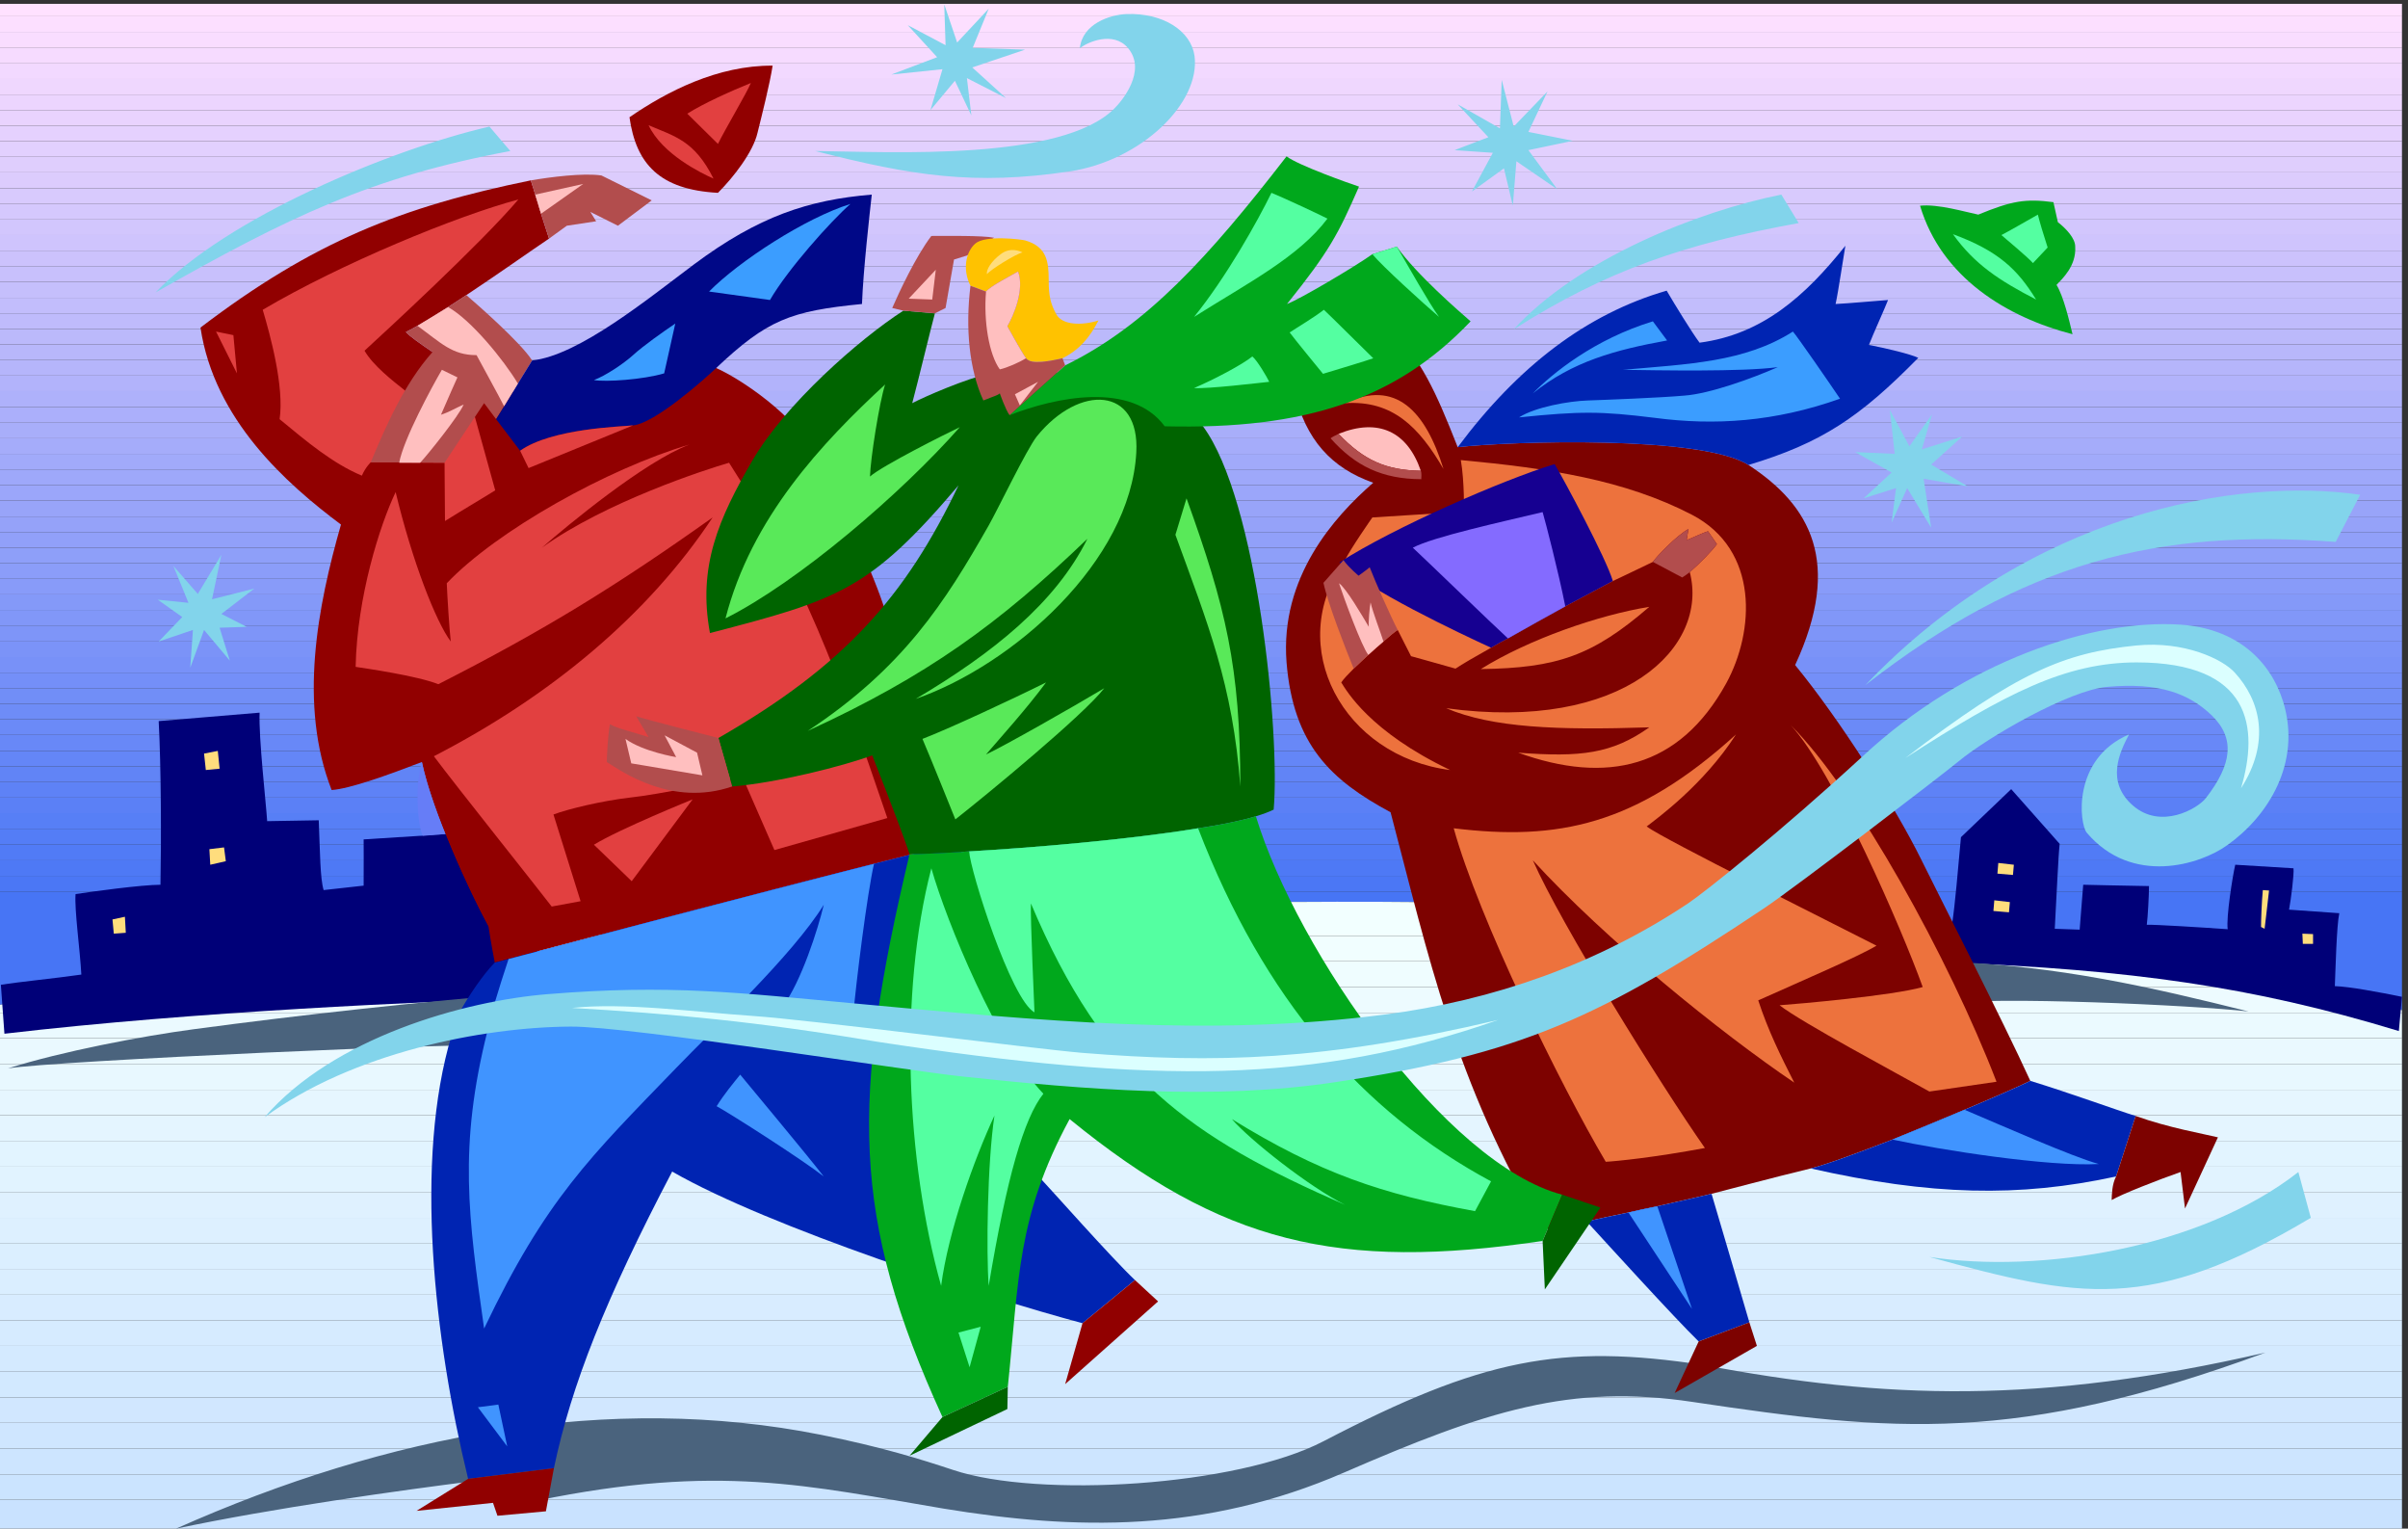 <svg xmlns="http://www.w3.org/2000/svg" xml:space="preserve" width="720.4" height="457.2"><rect width="100%" height="100%" fill="#333333" stroke="none"/><path d="M14.25 3416.25h5403v28h-5403v-28" style="fill:#ffe1ff;fill-opacity:1;fill-rule:nonzero;stroke:none" transform="matrix(.133 0 0 -.133 -1.9 459.233)"/><path d="M14.25 3381.25h5403v35h-5403v-35" style="fill:#fcdfff;fill-opacity:1;fill-rule:nonzero;stroke:none" transform="matrix(.133 0 0 -.133 -1.9 459.233)"/><path d="M14.25 3346.25h5403v35h-5403v-35" style="fill:#f9ddff;fill-opacity:1;fill-rule:nonzero;stroke:none" transform="matrix(.133 0 0 -.133 -1.9 459.233)"/><path d="M14.25 3310.25h5403v36h-5403v-36" style="fill:#f6dbff;fill-opacity:1;fill-rule:nonzero;stroke:none" transform="matrix(.133 0 0 -.133 -1.9 459.233)"/><path d="M14.25 3275.25h5403v35h-5403v-35" style="fill:#f2d9ff;fill-opacity:1;fill-rule:nonzero;stroke:none" transform="matrix(.133 0 0 -.133 -1.9 459.233)"/><path d="M14.25 3240.25h5403v35h-5403v-35" style="fill:#efd7fe;fill-opacity:1;fill-rule:nonzero;stroke:none" transform="matrix(.133 0 0 -.133 -1.9 459.233)"/><path d="M14.25 3205.25h5403v35h-5403v-35" style="fill:#ecd5fe;fill-opacity:1;fill-rule:nonzero;stroke:none" transform="matrix(.133 0 0 -.133 -1.9 459.233)"/><path d="M14.25 3170.25h5403v35h-5403v-35" style="fill:#e9d3fe;fill-opacity:1;fill-rule:nonzero;stroke:none" transform="matrix(.133 0 0 -.133 -1.9 459.233)"/><path d="M14.25 3135.25h5403v35h-5403v-35" style="fill:#e5d1fe;fill-opacity:1;fill-rule:nonzero;stroke:none" transform="matrix(.133 0 0 -.133 -1.9 459.233)"/><path d="M14.25 3100.25h5403v35h-5403v-35" style="fill:#e2d0fe;fill-opacity:1;fill-rule:nonzero;stroke:none" transform="matrix(.133 0 0 -.133 -1.9 459.233)"/><path d="M14.25 3065.25h5403v35h-5403v-35" style="fill:#dfcefd;fill-opacity:1;fill-rule:nonzero;stroke:none" transform="matrix(.133 0 0 -.133 -1.9 459.233)"/><path d="M14.25 3029.25h5403v36h-5403v-36" style="fill:#dcccfd;fill-opacity:1;fill-rule:nonzero;stroke:none" transform="matrix(.133 0 0 -.133 -1.9 459.233)"/><path d="M14.25 2994.25h5403v35h-5403v-35" style="fill:#d8cafd;fill-opacity:1;fill-rule:nonzero;stroke:none" transform="matrix(.133 0 0 -.133 -1.9 459.233)"/><path d="M14.25 2959.25h5403v35h-5403v-35" style="fill:#d5c8fd;fill-opacity:1;fill-rule:nonzero;stroke:none" transform="matrix(.133 0 0 -.133 -1.9 459.233)"/><path d="M14.25 2924.25h5403v35h-5403v-35" style="fill:#d2c6fd;fill-opacity:1;fill-rule:nonzero;stroke:none" transform="matrix(.133 0 0 -.133 -1.9 459.233)"/><path d="M14.25 2889.25h5403v35h-5403v-35" style="fill:#cfc4fd;fill-opacity:1;fill-rule:nonzero;stroke:none" transform="matrix(.133 0 0 -.133 -1.9 459.233)"/><path d="M14.25 2854.25h5403v35h-5403v-35" style="fill:#ccc2fc;fill-opacity:1;fill-rule:nonzero;stroke:none" transform="matrix(.133 0 0 -.133 -1.9 459.233)"/><path d="M14.25 2819.25h5403v35h-5403v-35" style="fill:#c8c0fc;fill-opacity:1;fill-rule:nonzero;stroke:none" transform="matrix(.133 0 0 -.133 -1.9 459.233)"/><path d="M14.25 2783.25h5403v36h-5403v-36" style="fill:#c5bffc;fill-opacity:1;fill-rule:nonzero;stroke:none" transform="matrix(.133 0 0 -.133 -1.9 459.233)"/><path d="M14.25 2748.25h5403v35h-5403v-35" style="fill:#c2bdfc;fill-opacity:1;fill-rule:nonzero;stroke:none" transform="matrix(.133 0 0 -.133 -1.9 459.233)"/><path d="M14.25 2713.25h5403v35h-5403v-35" style="fill:#bfbbfc;fill-opacity:1;fill-rule:nonzero;stroke:none" transform="matrix(.133 0 0 -.133 -1.9 459.233)"/><path d="M14.25 2678.25h5403v35h-5403v-35" style="fill:#bbb9fb;fill-opacity:1;fill-rule:nonzero;stroke:none" transform="matrix(.133 0 0 -.133 -1.9 459.233)"/><path d="M14.25 2643.25h5403v35h-5403v-35" style="fill:#b8b7fb;fill-opacity:1;fill-rule:nonzero;stroke:none" transform="matrix(.133 0 0 -.133 -1.9 459.233)"/><path d="M14.25 2608.25h5403v35h-5403v-35" style="fill:#b5b5fb;fill-opacity:1;fill-rule:nonzero;stroke:none" transform="matrix(.133 0 0 -.133 -1.9 459.233)"/><path d="M14.25 2573.25h5403v35h-5403v-35" style="fill:#b2b3fb;fill-opacity:1;fill-rule:nonzero;stroke:none" transform="matrix(.133 0 0 -.133 -1.9 459.233)"/><path d="M14.25 2537.25h5403v36h-5403v-36" style="fill:#aeb1fb;fill-opacity:1;fill-rule:nonzero;stroke:none" transform="matrix(.133 0 0 -.133 -1.9 459.233)"/><path d="M14.25 2502.25h5403v35h-5403v-35" style="fill:#abaffb;fill-opacity:1;fill-rule:nonzero;stroke:none" transform="matrix(.133 0 0 -.133 -1.9 459.233)"/><path d="M14.25 2467.25h5403v35h-5403v-35" style="fill:#a8aefa;fill-opacity:1;fill-rule:nonzero;stroke:none" transform="matrix(.133 0 0 -.133 -1.9 459.233)"/><path d="M14.25 2432.25h5403v35h-5403v-35" style="fill:#a5acfa;fill-opacity:1;fill-rule:nonzero;stroke:none" transform="matrix(.133 0 0 -.133 -1.9 459.233)"/><path d="M14.25 2397.25h5403v35h-5403v-35" style="fill:#a1aafa;fill-opacity:1;fill-rule:nonzero;stroke:none" transform="matrix(.133 0 0 -.133 -1.9 459.233)"/><path d="M14.25 2362.25h5403v35h-5403v-35" style="fill:#9ea8fa;fill-opacity:1;fill-rule:nonzero;stroke:none" transform="matrix(.133 0 0 -.133 -1.9 459.233)"/><path d="M14.25 2327.25h5403v35h-5403v-35" style="fill:#9ba6fa;fill-opacity:1;fill-rule:nonzero;stroke:none" transform="matrix(.133 0 0 -.133 -1.9 459.233)"/><path d="M14.25 2291.25h5403v36h-5403v-36" style="fill:#98a4f9;fill-opacity:1;fill-rule:nonzero;stroke:none" transform="matrix(.133 0 0 -.133 -1.9 459.233)"/><path d="M14.25 2256.25h5403v35h-5403v-35" style="fill:#95a2f9;fill-opacity:1;fill-rule:nonzero;stroke:none" transform="matrix(.133 0 0 -.133 -1.9 459.233)"/><path d="M14.25 2221.25h5403v35h-5403v-35" style="fill:#91a0f9;fill-opacity:1;fill-rule:nonzero;stroke:none" transform="matrix(.133 0 0 -.133 -1.9 459.233)"/><path d="M14.25 2186.25h5403v35h-5403v-35" style="fill:#8e9ff9;fill-opacity:1;fill-rule:nonzero;stroke:none" transform="matrix(.133 0 0 -.133 -1.9 459.233)"/><path d="M14.25 2151.25h5403v35h-5403v-35" style="fill:#8b9df9;fill-opacity:1;fill-rule:nonzero;stroke:none" transform="matrix(.133 0 0 -.133 -1.9 459.233)"/><path d="M14.25 2116.25h5403v35h-5403v-35" style="fill:#889bf9;fill-opacity:1;fill-rule:nonzero;stroke:none" transform="matrix(.133 0 0 -.133 -1.9 459.233)"/><path d="M14.25 2081.25h5403v35h-5403v-35" style="fill:#8499f8;fill-opacity:1;fill-rule:nonzero;stroke:none" transform="matrix(.133 0 0 -.133 -1.9 459.233)"/><path d="M14.25 2046.25h5403v35h-5403v-35" style="fill:#8197f8;fill-opacity:1;fill-rule:nonzero;stroke:none" transform="matrix(.133 0 0 -.133 -1.9 459.233)"/><path d="M14.25 2010.25h5403v36h-5403v-36" style="fill:#7e95f8;fill-opacity:1;fill-rule:nonzero;stroke:none" transform="matrix(.133 0 0 -.133 -1.9 459.233)"/><path d="M14.25 1975.25h5403v35h-5403v-35" style="fill:#7b93f8;fill-opacity:1;fill-rule:nonzero;stroke:none" transform="matrix(.133 0 0 -.133 -1.9 459.233)"/><path d="M14.25 1940.25h5403v35h-5403v-35" style="fill:#7891f8;fill-opacity:1;fill-rule:nonzero;stroke:none" transform="matrix(.133 0 0 -.133 -1.9 459.233)"/><path d="M14.25 1905.25h5403v35h-5403v-35" style="fill:#748ff8;fill-opacity:1;fill-rule:nonzero;stroke:none" transform="matrix(.133 0 0 -.133 -1.9 459.233)"/><path d="M14.25 1870.25h5403v35h-5403v-35" style="fill:#718ef7;fill-opacity:1;fill-rule:nonzero;stroke:none" transform="matrix(.133 0 0 -.133 -1.9 459.233)"/><path d="M14.25 1835.25h5403v35h-5403v-35" style="fill:#6e8cf7;fill-opacity:1;fill-rule:nonzero;stroke:none" transform="matrix(.133 0 0 -.133 -1.9 459.233)"/><path d="M14.25 1800.25h5403v35h-5403v-35" style="fill:#6b8af7;fill-opacity:1;fill-rule:nonzero;stroke:none" transform="matrix(.133 0 0 -.133 -1.9 459.233)"/><path d="M14.25 1764.25h5403v36h-5403v-36" style="fill:#6888f7;fill-opacity:1;fill-rule:nonzero;stroke:none" transform="matrix(.133 0 0 -.133 -1.9 459.233)"/><path d="M14.25 1729.25h5403v35h-5403v-35" style="fill:#6486f7;fill-opacity:1;fill-rule:nonzero;stroke:none" transform="matrix(.133 0 0 -.133 -1.9 459.233)"/><path d="M14.25 1694.25h5403v35h-5403v-35" style="fill:#6184f6;fill-opacity:1;fill-rule:nonzero;stroke:none" transform="matrix(.133 0 0 -.133 -1.9 459.233)"/><path d="M14.25 1659.25h5403v35h-5403v-35" style="fill:#5e82f6;fill-opacity:1;fill-rule:nonzero;stroke:none" transform="matrix(.133 0 0 -.133 -1.9 459.233)"/><path d="M14.25 1624.25h5403v35h-5403v-35" style="fill:#5b80f6;fill-opacity:1;fill-rule:nonzero;stroke:none" transform="matrix(.133 0 0 -.133 -1.9 459.233)"/><path d="M14.25 1589.25h5403v35h-5403v-35" style="fill:#577ff6;fill-opacity:1;fill-rule:nonzero;stroke:none" transform="matrix(.133 0 0 -.133 -1.9 459.233)"/><path d="M14.25 1554.25h5403v35h-5403v-35" style="fill:#547df6;fill-opacity:1;fill-rule:nonzero;stroke:none" transform="matrix(.133 0 0 -.133 -1.9 459.233)"/><path d="M14.25 1518.25h5403v36h-5403v-36" style="fill:#517bf6;fill-opacity:1;fill-rule:nonzero;stroke:none" transform="matrix(.133 0 0 -.133 -1.9 459.233)"/><path d="M14.25 1483.25h5403v35h-5403v-35" style="fill:#4e79f5;fill-opacity:1;fill-rule:nonzero;stroke:none" transform="matrix(.133 0 0 -.133 -1.9 459.233)"/><path d="M14.25 1448.25h5403v35h-5403v-35" style="fill:#4b77f5;fill-opacity:1;fill-rule:nonzero;stroke:none" transform="matrix(.133 0 0 -.133 -1.9 459.233)"/><path d="M14.25 1413.25h2386c419.37 14.77 844.97 16.39 1256 0h1761v35h-5403v-35m5403-232v232h-1761c652.51-25.66 1267.64-96.58 1761-232m-5403 12c636.629 100.26 1497.79 189.22 2386 220h-2386v-220" style="fill:#4775f5;fill-opacity:1;fill-rule:nonzero;stroke:none" transform="matrix(.133 0 0 -.133 -1.9 459.233)"/><path d="M14.25 15.25h5403v7h-5403v-7m0 7h5403v58h-5403v-58" style="fill:#c9e2ff;fill-opacity:1;fill-rule:nonzero;stroke:none" transform="matrix(.133 0 0 -.133 -1.9 459.233)"/><path d="M14.25 80.25h5403v57h-5403v-57" style="fill:#cbe4ff;fill-opacity:1;fill-rule:nonzero;stroke:none" transform="matrix(.133 0 0 -.133 -1.9 459.233)"/><path d="M14.25 137.25h5403v58h-5403v-58" style="fill:#cde5ff;fill-opacity:1;fill-rule:nonzero;stroke:none" transform="matrix(.133 0 0 -.133 -1.9 459.233)"/><path d="M14.25 195.25h5403v58h-5403v-58" style="fill:#cfe6ff;fill-opacity:1;fill-rule:nonzero;stroke:none" transform="matrix(.133 0 0 -.133 -1.9 459.233)"/><path d="M14.25 253.25h5403v57h-5403v-57" style="fill:#d1e7ff;fill-opacity:1;fill-rule:nonzero;stroke:none" transform="matrix(.133 0 0 -.133 -1.9 459.233)"/><path d="M14.25 310.25h5403v58h-5403v-58" style="fill:#d2e9ff;fill-opacity:1;fill-rule:nonzero;stroke:none" transform="matrix(.133 0 0 -.133 -1.9 459.233)"/><path d="M14.25 368.25h5403v58h-5403v-58" style="fill:#d4eaff;fill-opacity:1;fill-rule:nonzero;stroke:none" transform="matrix(.133 0 0 -.133 -1.9 459.233)"/><path d="M14.25 426.25h5403v57h-5403v-57" style="fill:#d6ebff;fill-opacity:1;fill-rule:nonzero;stroke:none" transform="matrix(.133 0 0 -.133 -1.9 459.233)"/><path d="M14.25 483.25h5403v58h-5403v-58" style="fill:#d8ecff;fill-opacity:1;fill-rule:nonzero;stroke:none" transform="matrix(.133 0 0 -.133 -1.9 459.233)"/><path d="M14.25 541.25h5403v58h-5403v-58" style="fill:#daeeff;fill-opacity:1;fill-rule:nonzero;stroke:none" transform="matrix(.133 0 0 -.133 -1.9 459.233)"/><path d="M14.25 599.25h5403v57h-5403v-57" style="fill:#dbefff;fill-opacity:1;fill-rule:nonzero;stroke:none" transform="matrix(.133 0 0 -.133 -1.9 459.233)"/><path d="M14.25 656.25h5403v58h-5403v-58" style="fill:#ddf0ff;fill-opacity:1;fill-rule:nonzero;stroke:none" transform="matrix(.133 0 0 -.133 -1.9 459.233)"/><path d="M14.25 714.25h5403v58h-5403v-58" style="fill:#dff1ff;fill-opacity:1;fill-rule:nonzero;stroke:none" transform="matrix(.133 0 0 -.133 -1.9 459.233)"/><path d="M14.25 772.25h5403v57h-5403v-57" style="fill:#e1f3ff;fill-opacity:1;fill-rule:nonzero;stroke:none" transform="matrix(.133 0 0 -.133 -1.9 459.233)"/><path d="M14.25 829.25h5403v58h-5403v-58" style="fill:#e2f4ff;fill-opacity:1;fill-rule:nonzero;stroke:none" transform="matrix(.133 0 0 -.133 -1.9 459.233)"/><path d="M14.25 887.25h5403v58h-5403v-58" style="fill:#e4f5ff;fill-opacity:1;fill-rule:nonzero;stroke:none" transform="matrix(.133 0 0 -.133 -1.9 459.233)"/><path d="M14.25 945.25h5403v57h-5403v-57" style="fill:#e6f6ff;fill-opacity:1;fill-rule:nonzero;stroke:none" transform="matrix(.133 0 0 -.133 -1.9 459.233)"/><path d="M14.25 1002.25h5403v58h-5403v-58" style="fill:#e8f8ff;fill-opacity:1;fill-rule:nonzero;stroke:none" transform="matrix(.133 0 0 -.133 -1.9 459.233)"/><path d="M14.25 1060.25h5403v58h-5403v-58" style="fill:#eaf9ff;fill-opacity:1;fill-rule:nonzero;stroke:none" transform="matrix(.133 0 0 -.133 -1.9 459.233)"/><path d="M14.25 1118.25h5403v57h-5403v-57" style="fill:#ebfaff;fill-opacity:1;fill-rule:nonzero;stroke:none" transform="matrix(.133 0 0 -.133 -1.9 459.233)"/><path d="M14.25 1193.25v-18h5403v6c-67.96 18.26-138.31 35.75-211 52h-4920c-94.113-13.09-185.098-26.57-272-40" style="fill:#edfbff;fill-opacity:1;fill-rule:nonzero;stroke:none" transform="matrix(.133 0 0 -.133 -1.9 459.233)"/><path d="M745.25 1291.25c-160.227-18.42-313.664-37.79-459-58h4920c-93.79 21.26-191.44 40.42-292 58h-4169" style="fill:#effdff;fill-opacity:1;fill-rule:nonzero;stroke:none" transform="matrix(.133 0 0 -.133 -1.9 459.233)"/><path d="M4512.25 1348.25h-3185c-201.16-16.76-396.145-36.2-582-57h4169c-129.31 21.98-263.58 41.13-402 57" style="fill:#f1feff;fill-opacity:1;fill-rule:nonzero;stroke:none" transform="matrix(.133 0 0 -.133 -1.9 459.233)"/><path d="M3815.25 1406.25h-1599c-303.93-13.41-602.78-33.2-889-58h3185c-223.08 26.7-456.7 45.53-697 58m-1599 0h1599c-518.5 26.7-1066.22 23.3-1599 0" style="fill:#f2ffff;fill-opacity:1;fill-rule:nonzero;stroke:none" transform="matrix(.133 0 0 -.133 -1.9 459.233)"/><path d="M410.25 15.25c477.719 212.918 975.98 305.945 1451 211 138.02-27.785 223.34-54.621 297-79 191.3-63.941 638.04-37.422 834 65 354.6 184.898 532.39 220.059 854 171 406.51-77.039 756.34-89.242 1264 28-561.33-206.547-836.48-178.578-1289-111-274.39 41.172-463.14-19.664-784-159-314.09-136.164-604.95-129.43-900-81-305.61 51.199-506.39 101.973-915 18l-134 45c-175.094-21.969-460.648-61.918-678-108" style="fill:#4a637d;fill-opacity:1;fill-rule:nonzero;stroke:none" transform="matrix(.133 0 0 -.133 -1.9 459.233)"/><path d="m24.25 1128.25-8 110c40.883 6.67 121.328 14.39 181 23-2.727 53.76-15.742 145.42-13 181 37.203 5.75 147.762 20.82 191 21 1.965 101.41 1.508 264.5-4 368l227 19c-2.379-55.25 14.438-203.32 17-244l116 2c3.102-73.41 2.926-129.45 11-157l90 10c.363 35.62 0 104 0 104l379 24 16-380c-265.754-9.4-768.164-30.24-1203-81" style="fill:#000078;fill-opacity:1;fill-rule:nonzero;stroke:none" transform="matrix(.133 0 0 -.133 -1.9 459.233)"/><path d="m473.25 1758.25 4-37 31 3-4 40-31-6m45-211 4-31-35-8-2 35 33 4m-223-156 2-36-27-2-3 32 28 6" style="fill:#ffdd7d;fill-opacity:1;fill-rule:nonzero;stroke:none" transform="matrix(.133 0 0 -.133 -1.9 459.233)"/><path d="M1207.25 1220.25c-238.98-18.91-519.387-49.92-758-82-115.699-15.4-295.855-49.72-417-88 96.039 16.55 1065.57 60.93 1128 51l47 119" style="fill:#4a637d;fill-opacity:1;fill-rule:nonzero;stroke:none" transform="matrix(.133 0 0 -.133 -1.9 459.233)"/><path d="m5410.25 1134.25 7 77c-51 10.41-118.27 23.01-151 24 1.6 37.04 3.85 135.08 10 164-22.84 1.63-100.12 7.28-113 8 4.22 22.09 11.66 80.02 10 93l-131 8c-5.93-25.45-20.69-117.99-17-145-57.59 4.06-165.38 10.74-182 10 2.19 14.96 5.03 68.26 5 87-49.4.65-148 3-148 3l-8-101-56 2c3.99 71.77 8.03 164.31 11 191l-109 123-113-108c-6.91-74.21-12.83-148.46-20-196l-2-86c401.36-16.63 672.44-52.13 1007-154" style="fill:#000078;fill-opacity:1;fill-rule:nonzero;stroke:none" transform="matrix(.133 0 0 -.133 -1.9 459.233)"/><path d="M5072.25 1178.25c-219.71 54.79-429.15 103.09-679 112-24.56-11.85-73.05-107.39-4-95 103.51 18.06 558.68-2.68 683-17" style="fill:#4a637d;fill-opacity:1;fill-rule:nonzero;stroke:none" transform="matrix(.133 0 0 -.133 -1.9 459.233)"/><path d="m4509.25 1512.25-2-24 35-3 2 23-35 4m-9-84-2-24 35-3 2 23-35 4m604 23 14-1c-3.02-27.97-10-86-10-86l-8 4c-.15 11.33 1.34 54.86 4 83m113-121v22l-24 1 1-23h23" style="fill:#ffdd7d;fill-opacity:1;fill-rule:nonzero;stroke:none" transform="matrix(.133 0 0 -.133 -1.9 459.233)"/><path d="M4581.25 1022.25c-25.1-12.29-81.24-36.953-148-65-50.97-21.562-108.46-45.191-162-67-78.77-30.457-149.79-56.598-184-65-89.95-21.691-190.01-48.812-223-57-11.83-3.016-61.7-14.344-122-28-20.67-4.137-42.75-8.945-65-14-32.27-6.672-64.82-13.543-94-20-46.06-8.906-83.78-16.039-99-18-196.41 330.16-256.77 614.53-342 938-134.36 72.26-218.86 151.65-234 337-15.02 191.62 107.25 327.73 195 404-93.76 33.11-151.73 96.04-178 206-13.48 56.99 116.68 143.77 212 146 74.49-74.42 106.55-146.64 156-272 118.27 13.47 549.03 27.09 654-40 139.31-90.7 211.95-219.04 105-450 99.19-120.66 224.55-317.6 283-436 39.48-80.35 183-360.82 246-499" style="fill:#7d0200;fill-opacity:1;fill-rule:nonzero;stroke:none" transform="matrix(.133 0 0 -.133 -1.9 459.233)"/><path d="M4581.25 1022.25c-25.1-12.29-81.24-36.953-148-65-50.97-21.562-108.46-45.191-162-67-78.77-30.457-149.79-56.598-184-65 270.56-61.082 468.66-65.359 687-18l44 136c-44.78 13.914-146.51 51.219-237 79" style="fill:#0024b2;fill-opacity:1;fill-rule:nonzero;stroke:none" transform="matrix(.133 0 0 -.133 -1.9 459.233)"/><path d="m4774.25 807.25 44 136c75.18-26.879 152.06-39.898 185-48l-74-160-10 82c-50.16-17.488-134.43-50.574-155-63 .36 11.566.64 35.613 10 53" style="fill:#7d0200;fill-opacity:1;fill-rule:nonzero;stroke:none" transform="matrix(.133 0 0 -.133 -1.9 459.233)"/><path d="M4271.25 890.25c53.54 21.809 111.03 45.438 162 67 81.94-34.629 242.96-105.965 302-122-114.36-6.336-357.01 31.84-464 55" style="fill:#4094ff;fill-opacity:1;fill-rule:nonzero;stroke:none" transform="matrix(.133 0 0 -.133 -1.9 459.233)"/><path d="M3583.25 706.25c29.18 6.457 61.73 13.328 94 20 22.25 5.055 44.33 9.863 65 14 60.3 13.656 110.17 24.984 122 28 23.21-77.559 85-289 85-289l-114-43c-56.39 55.035-205.63 219.516-252 270" style="fill:#0024b2;fill-opacity:1;fill-rule:nonzero;stroke:none" transform="matrix(.133 0 0 -.133 -1.9 459.233)"/><path d="m3949.25 479.25-114-43-54-116 185 106-17 53" style="fill:#7d0200;fill-opacity:1;fill-rule:nonzero;stroke:none" transform="matrix(.133 0 0 -.133 -1.9 459.233)"/><path d="M3677.25 726.25c22.25 5.055 44.33 9.863 65 14l78-231-143 217" style="fill:#4094ff;fill-opacity:1;fill-rule:nonzero;stroke:none" transform="matrix(.133 0 0 -.133 -1.9 459.233)"/><path d="M3947.25 2407.25c-104.97 67.09-535.73 53.47-654 40 136.21 182.49 289.69 299.6 470 352 19.37-32.96 56.16-93.08 74-117 140.26 18.5 236.71 103.48 328 218-3.89-21.56-16.08-104.86-22-131 29.2 1.3 91.88 7.16 118 9-8.46-21.73-33.98-77.5-43-101 40.97-7.97 93.36-20.71 111-29-131.2-133.58-217.37-191.53-382-241" style="fill:#0024b2;fill-opacity:1;fill-rule:nonzero;stroke:none" transform="matrix(.133 0 0 -.133 -1.9 459.233)"/><path d="M3284.25 1590.25c55.6-201.03 239.7-577.11 342-750 23.01 1.141 109.1 9.68 223 31-97.93 139.61-324.08 503.57-387 647 163.15-178.35 422.14-387.87 588-500-30.72 60.4-58.91 117.51-81 185 101.97 45.66 225.75 98.74 266 123-100.62 51.82-476.31 237.97-517 268 23.83 18.52 127.74 93.36 201 207-226.04-205.17-401.41-239.47-635-211" style="fill:#ed723d;fill-opacity:1;fill-rule:nonzero;stroke:none" transform="matrix(.133 0 0 -.133 -1.9 459.233)"/><path d="M4042.25 1822.25c147.59-147.38 355.59-523.52 463-802l-151-22c-73.75 41.38-288.61 155.95-337 194 44.2 3.25 253.95 21.61 322 41-46.58 129.66-201.04 486.07-297 589m-697 126c107.79 67.15 264.45 121.34 379 140-127.72-110.26-207.45-137.57-379-140" style="fill:#ed723d;fill-opacity:1;fill-rule:nonzero;stroke:none" transform="matrix(.133 0 0 -.133 -1.9 459.233)"/><path d="M3820.25 2295.25c-152.06 78.75-322.66 104.63-520 123 8.53-49.43 7-116 7-116l-206-13s-50.55-72.29-62-97c-138.33-193.87-2.16-440.81 237-471-181.44 86.49-233.1 178.44-245 197 5.16 7.69 15.68 18.73 28 31 10.42 10.01 21.79 20.7 33 31 11.84 10.79 23.52 21.18 34 30 14.25 12.63 26.12 22.39 32 26l30-59s54.08-14.86 100-28c14.7 9.81 43.88 26.86 80 47 11.68 6.91 24.45 14.07 38 21 41.99 24.04 88.73 49.64 129 72 60.04 32.25 107 57 107 57s45.66 21.48 90 43c9.76 14.18 53.8 59.44 80 74l-4-25c15.88 6.41 36.31 16.38 48 20l20-29c-8.8-12.98-38.75-43.82-61-63 43.61-168.21-148.66-360.49-548-306 104.04-44.07 250.12-49.79 457-43-84.13-59.46-154.17-67.68-295-57 198.41-71.59 362.38-35.51 468 156 64.03 117.15 74.57 299.86-77 379" style="fill:#ed723d;fill-opacity:1;fill-rule:nonzero;stroke:none" transform="matrix(.133 0 0 -.133 -1.9 459.233)"/><path d="M3642.25 2146.25s-46.96-24.75-107-57c-40.27-22.36-87.01-47.96-129-72-13.55-6.93-26.32-14.09-38-21-69.38 31.95-282.93 132.3-341 192 123.59 79.07 366.82 185.22 484 221 20.6-34.28 116.16-212.36 131-263" style="fill:#160091;fill-opacity:1;fill-rule:nonzero;stroke:none" transform="matrix(.133 0 0 -.133 -1.9 459.233)"/><path d="M3406.25 2017.25c41.99 24.04 88.73 49.64 129 72-14.68 74.55-44.51 190.08-51 212-96.3-22.96-245.44-55.55-292-80 33.04-30.7 178.98-172.07 214-204" style="fill:#846bff;fill-opacity:1;fill-rule:nonzero;stroke:none" transform="matrix(.133 0 0 -.133 -1.9 459.233)"/><path d="m3876.25 2229.25-20 29c-11.69-3.62-32.12-13.59-48-20l4 25c-26.2-14.56-70.24-59.82-80-74l66-35c4.75 2.75 10.51 7.13 17 12 22.25 19.18 52.2 50.02 61 63" style="fill:#b24d4d;fill-opacity:1;fill-rule:nonzero;stroke:none" transform="matrix(.133 0 0 -.133 -1.9 459.233)"/><path d="M3040.25 2546.25c106.34 6.89 165.9-53.48 221-148-40.68 130.97-107.71 201.93-221 148" style="fill:#ed723d;fill-opacity:1;fill-rule:nonzero;stroke:none" transform="matrix(.133 0 0 -.133 -1.9 459.233)"/><path d="M3025.25 2477.25c89.6 36.21 154.65 5.2 185-83-78.56 1.3-128.32 23.6-185 83" style="fill:#ffbfbf;fill-opacity:1;fill-rule:nonzero;stroke:none" transform="matrix(.133 0 0 -.133 -1.9 459.233)"/><path d="M3210.25 2394.25c-78.56 1.3-128.32 23.6-185 83-8.06-3.96-14.16-7.01-18-10 55.88-62.77 116.2-91.58 204-92 .17 4.48 1.19 13.64-1 19" style="fill:#b24d4d;fill-opacity:1;fill-rule:nonzero;stroke:none" transform="matrix(.133 0 0 -.133 -1.9 459.233)"/><path d="M3431.25 2514.25c137.93 14.19 183.9 13.98 305-1 135.46-17.91 270.55-8.93 417 43-23.09 34.23-96.01 139.89-106 151-108.17-68.9-234.91-72.99-382-86 77.35-1.16 268.87-4.84 348 6-59.8-26.17-153.66-59.93-210-64-55.48-4.95-177.23-9.54-218-11-40.58-1.25-117.56-14.48-154-38m301 216 32-43c-116.04-21.14-212.83-47.03-302-119 44.76 45.72 138.32 121.65 270 162" style="fill:#3b9dff;fill-opacity:1;fill-rule:nonzero;stroke:none" transform="matrix(.133 0 0 -.133 -1.9 459.233)"/><path d="M3158.25 2036.25c-5.88-3.61-17.75-13.37-32-26-10.48-8.82-22.16-19.21-34-30-11.21-10.3-22.58-20.99-33-31-16.64 40.32-58.67 148.12-68 193l45 51c12.46-17.24 34-35 34-35s21.85 15.73 25 19c12.45-32.43 48.16-112.55 63-141" style="fill:#b24d4d;fill-opacity:1;fill-rule:nonzero;stroke:none" transform="matrix(.133 0 0 -.133 -1.9 459.233)"/><path d="M3092.25 1980.25c11.84 10.79 23.52 21.18 34 30-6.03 19.54-23.98 65.42-29 88-2.16-10.37-5.15-44.95-4-55-13.19 22.45-51.59 88.01-67 98 9.58-29.65 51.69-144.24 66-161" style="fill:#ffbfbf;fill-opacity:1;fill-rule:nonzero;stroke:none" transform="matrix(.133 0 0 -.133 -1.9 459.233)"/><path d="m1208.25 3047.25 10-32 13-43 18-56c-38.51-25.8-113.86-79.2-186-127-51.82-34.55-101.941-66.12-136-83 7.621-8.8 31.137-25.55 60-45 65.87-42.66 160-97 160-97 151.23 55.8 335.38 121.76 478 61 53.75-23.64 178.36-106.12 224-196 46.57-89.1 122.6-247.82 152-337 30.26-89.8 178-533 178-533-193.03-43.3-1052-271-1052-271-8 40.32-14 80-14 80-45.36 83.19-126.062 259.43-150 371-74.949-28.84-162.363-60.32-203-63-75.082 191.99-31.379 413.39 21 597-123.164 92.01-285.246 236.1-316 443 253.223 192.83 452.402 271.75 743 331" style="fill:#910000;fill-opacity:1;fill-rule:nonzero;stroke:none" transform="matrix(.133 0 0 -.133 -1.9 459.233)"/><path d="M1127.25 1288.25s11.05 2.54 31 8c117.21 30.88 547.09 144.54 822 214 86.79 22.07 158.15 39.64 199 49-25.14-248.45 6-577.926 166-746 31.29-33.105 169.85-189.895 222-239l-118-97c-215.17 57.301-704.87 215.367-923 341-149.72-285.473-226.86-480.617-266-667l-193-24c-76.418 313.313-121.91 715.883-37 998 6.15 18.8 12.54 37.36 20 55 17.48 31.71 50.02 80.52 77 108" style="fill:#0024b2;fill-opacity:1;fill-rule:nonzero;stroke:none" transform="matrix(.133 0 0 -.133 -1.9 459.233)"/><path d="m1260.25 151.25-193-24-116-72 172 18 10-29 109 10 18 97m1307 423-118-97-39-137 209 186-52 48" style="fill:#910000;fill-opacity:1;fill-rule:nonzero;stroke:none" transform="matrix(.133 0 0 -.133 -1.9 459.233)"/><path d="M1980.25 1510.25c-274.91-69.46-704.79-183.12-822-214-11.61-34.47-21.64-66.95-31-98-5.65-21.37-11.23-42.08-16-62-66.36-262.949-43.4-420.859-8-671 138.47 290.715 238.75 386.113 432 586 81.41 84.78 261.6 253.04 332 367-12.8-54.39-51.06-173.75-92-228l158-24c6.63 78.42 32.04 279.11 47 344" style="fill:#4094ff;fill-opacity:1;fill-rule:nonzero;stroke:none" transform="matrix(.133 0 0 -.133 -1.9 459.233)"/><path d="m1249.25 2916.25-18 56-13 43-10 32c41.71 7.12 118.19 17.29 159 11l113-56-76-57-62 31 13-21-66-10-40-29" style="fill:#b24d4d;fill-opacity:1;fill-rule:nonzero;stroke:none" transform="matrix(.133 0 0 -.133 -1.9 459.233)"/><path d="M965.25 1573.25c13.332-28.43 98.68-168.75 148-205-26.4 48.3-64.81 128.39-97 209l-51-4" style="fill:#000078;fill-opacity:1;fill-rule:nonzero;stroke:none" transform="matrix(.133 0 0 -.133 -1.9 459.233)"/><path d="M1016.25 1577.25c-23.266 57.4-43.273 115.18-53 162-14.84-41.87-11.387-138.27 2-166l51 4" style="fill:#667df7;fill-opacity:1;fill-rule:nonzero;stroke:none" transform="matrix(.133 0 0 -.133 -1.9 459.233)"/><path d="M1180.25 3004.25c-138.19-36.75-399.367-144.25-575-248 17.07-57.49 48.656-172.93 38-246 62.848-52.08 120.215-99.94 185-127 8.559 19.47 20 30 20 30l166-1c.52-58.44 1-131 1-131 39.62 24.79 99.94 60.45 113 69l-46 166c-36.21-5.33-122.355 31.32-154 56-32.547 25.68-75.023 59.07-94 92 41.496 38.14 260.05 238.8 346 340m-680-297 39-8 8-86z" style="fill:#e24040;fill-opacity:1;fill-rule:nonzero;stroke:none" transform="matrix(.133 0 0 -.133 -1.9 459.233)"/><path d="M904.25 2346.25c-35.297-73.7-86.82-235.32-90-393 19.988-3.12 137.145-19.68 186-39 235.33 119.77 398.75 219.75 617 375-145.58-219.89-365.12-402.05-627-537 47.96-64.43 238.29-302.74 265-338l65 12-61 195c33.93 12.79 110.54 30.95 172 38 60.89 6.35 219.52 38.13 252 49l73-167 254 72c-112.7 330.9-188.73 539.1-356 799-51.32-14.79-277.64-87.91-421-191 58.43 51.09 231.22 193.94 332 232-184.81-54.65-434.28-194.3-546-312 1.11-28.81 5.9-104.36 9-131-33.738 45.08-86.891 181.21-124 336" style="fill:#e24040;fill-opacity:1;fill-rule:nonzero;stroke:none" transform="matrix(.133 0 0 -.133 -1.9 459.233)"/><path d="m1350.25 1553.25 85-82 137 184s-164.31-66.55-222-102" style="fill:#e24040;fill-opacity:1;fill-rule:nonzero;stroke:none" transform="matrix(.133 0 0 -.133 -1.9 459.233)"/><path d="M987.25 2661.25c-28.863 19.45-52.379 36.2-60 45 34.059 16.88 84.18 48.45 136 83 23.35-19.94 122.71-106.95 148-147l-32-52-31-51-18-29-27 36s-59.86-89.55-89-134l-166 1c32.434 77.61 75.117 176.8 139 248" style="fill:#b24d4d;fill-opacity:1;fill-rule:nonzero;stroke:none" transform="matrix(.133 0 0 -.133 -1.9 459.233)"/><path d="m1211.25 2642.25-32-52-31-51-18-29 54-71c71.41 50.52 227.24 54.05 254 57 48.46 4.5 158.56 101.9 187 129 114.43 107.98 166.63 128.28 328 144 2.79 76.19 17.52 205.39 22 246-141.97-11.73-254.8-48.76-400-157-102.13-76.24-258.68-204.61-364-216" style="fill:#000887;fill-opacity:1;fill-rule:nonzero;stroke:none" transform="matrix(.133 0 0 -.133 -1.9 459.233)"/><path d="m1148.25 2539.25 31 51c-31.96 53.47-105.86 143.66-157 172l-69-42c53.18-38.55 77.98-66.15 133-66 0 0 54.28-99.36 62-115m-236-127h47c14.922 15.28 87.73 105.79 98 131-20.76-9.41-33.04-17.28-51-23 12.3 29.25 37 84 37 84l-35 17c-22.176-37.74-86.551-156.7-96-209" style="fill:#ffbfbf;fill-opacity:1;fill-rule:nonzero;stroke:none" transform="matrix(.133 0 0 -.133 -1.9 459.233)"/><path d="m1184.25 2439.25 19-39 235 96c-26.76-2.95-182.59-6.48-254-57" style="fill:#e24040;fill-opacity:1;fill-rule:nonzero;stroke:none" transform="matrix(.133 0 0 -.133 -1.9 459.233)"/><path d="M1350.25 2598.25c26.2-4.79 110.83.94 158 15l25 112c-26.17-17.61-72.71-50.45-95-71-22.46-20.12-62.19-46.52-88-56m259 199 137-19c39.43 68.25 136.65 177.27 181 216-101.31-31.55-250.36-128.36-318-197" style="fill:#3b9dff;fill-opacity:1;fill-rule:nonzero;stroke:none" transform="matrix(.133 0 0 -.133 -1.9 459.233)"/><path d="M1430.25 3189.25c14.83-105.83 68.56-163.01 199-170 35.36 35.36 79.19 91.98 89 135 10.53 42.4 27.57 110.01 34 151-123.18.91-237.36-57.75-322-116" style="fill:#910000;fill-opacity:1;fill-rule:nonzero;stroke:none" transform="matrix(.133 0 0 -.133 -1.9 459.233)"/><path d="M1473.25 3171.25c58.2-24.95 102.95-33.9 146-120-26.8 11.82-115.46 54.78-146 120m87 26 69-68c15.59 31.99 65.72 116.3 74 137-45.08-18.32-105.09-45.11-143-69" style="fill:#e24040;fill-opacity:1;fill-rule:nonzero;stroke:none" transform="matrix(.133 0 0 -.133 -1.9 459.233)"/><path d="M1626.25 965.25c31.32-17.043 192.38-119.93 241-158-47.9 61.074-163.33 198.88-188 229-16.56-20.55-36.07-43.949-53-71m-537-677 46 6 20-94z" style="fill:#4094ff;fill-opacity:1;fill-rule:nonzero;stroke:none" transform="matrix(.133 0 0 -.133 -1.9 459.233)"/><path d="m1231.25 2972.25-13 43 108 24z" style="fill:#ffbfbf;fill-opacity:1;fill-rule:nonzero;stroke:none" transform="matrix(.133 0 0 -.133 -1.9 459.233)"/><path d="M2117.25 2748.25c-8.07-29.3-38.08-153.74-51-202 27.56 14.5 123.16 56.19 176 67 183.14 13.46 377.33-7.75 478-119 123.04-166.38 173.89-693.15 159-862-9.91-4.9-23.38-10.07-40-15-32.78-9.91-77.81-19.09-130-27-155.88-25.7-374.81-43.93-515-52-71.25-4.81-122.16-6.65-134-6-21.69 64.79-84 222-84 222-65.14-24.34-217.01-62.3-315-70l-31 109c283.89 162.8 421.46 319.38 540 568-200.01-235.8-270.29-256.87-559-332-27.75 149.69 19.39 257.34 96 389 73.26 125.25 238.4 271.14 339 336l71-6" style="fill:#006400;fill-opacity:1;fill-rule:nonzero;stroke:none" transform="matrix(.133 0 0 -.133 -1.9 459.233)"/><path d="M2060.25 1532.25c-131.59-554.203-131.92-815.352 74-1266l147 68c25.53 244.301 20.07 381.527 139 602 342.43-279.102 603.26-342.172 1064-274l44 104c-261.23 68.766-595.89 545.6-689 851-32.78-9.91-77.81-19.09-130-27-155.88-25.7-374.81-43.93-515-52-71.25-4.81-122.16-6.65-134-6" style="fill:#00a81c;fill-opacity:1;fill-rule:nonzero;stroke:none" transform="matrix(.133 0 0 -.133 -1.9 459.233)"/><path d="M2341.25 1176.25c-53.2 28.93-144.58 318.85-147 362 140.19 8.07 359.12 26.3 515 52 148.03-383.95 367.94-637.27 659-794l-36-67c-208.54 37.922-349.77 85.313-547 207 40.52-47.094 173.97-152.488 255-193-348.61 152.141-542 286.49-707 678-1.8-24.36 8-245 8-245m-210-615c16.05 122.445 74.09 284.375 120 383-16.08-105.98-18.58-308.555-13-383 40.85 244.477 79.29 376.984 123 432-102.57 107.65-217.29 385.13-252 507-73.4-282.87-57.13-657.102 22-939" style="fill:#54ffa1;fill-opacity:1;fill-rule:nonzero;stroke:none" transform="matrix(.133 0 0 -.133 -1.9 459.233)"/><path d="m3528.25 766.25-44-104 5-109 125 184-86 29m-1247-432-147-68-74-87 220 105 1 50" style="fill:#006400;fill-opacity:1;fill-rule:nonzero;stroke:none" transform="matrix(.133 0 0 -.133 -1.9 459.233)"/><path d="m1661.25 1684.25-31 109c-24.7 6.61-160.63 40.8-185 49l28-47c-36.99 12.16-67.63 18.19-87 29-4.95-26.42-6.93-74.54-7-85 33.65-21.33 146.78-101.54 282-55m456 1064-71 6-25 6c15.04 34.43 52.56 115.41 88 162 32.19.08 116.24 1.2 141-4l-61-40-29-9c-6.32-36.08-19-109-19-109l-24-12" style="fill:#b24d4d;fill-opacity:1;fill-rule:nonzero;stroke:none" transform="matrix(.133 0 0 -.133 -1.9 459.233)"/><path d="M1646.25 2062.25c163.79 82.04 395.65 280.99 527 430-30.02-14.07-175.37-87.09-202-111 1.06 40.34 20.94 166.28 34 207-141.86-130.99-300.99-299.95-359-526m185-253c214.85 141.72 308.71 289.16 407 462 20.13 35.27 84.51 169.67 108 200 96.49 119.36 232.57 111.52 224-36-13.11-244.4-276.78-477.54-496-554 172.9 102.55 314.12 215.27 386 360-199.32-191.34-359.32-307.95-629-432m827 441c72.03-197.86 129.46-337.27 146-566 .08 269.91-33.13 404.12-121 648l-25-82m-569-459c18.34-42.56 74-181 74-181 70.56 55.39 288.59 234.92 335 295-70.29-42.04-225.66-130.32-266-149 31.13 36.34 91.32 102.75 135 162-78.07-38.92-221.3-105.36-278-127" style="fill:#59e959;fill-opacity:1;fill-rule:nonzero;stroke:none" transform="matrix(.133 0 0 -.133 -1.9 459.233)"/><path d="m2058.25 2781.25 53-2 8 67zm-637-990 13-55 160-27-12 51-73 39 26-49s-74.58 12.21-114 41" style="fill:#ffbfbf;fill-opacity:1;fill-rule:nonzero;stroke:none" transform="matrix(.133 0 0 -.133 -1.9 459.233)"/><path d="M3101.25 2881.25c-36.95-26.59-163.18-101.45-192-112 95.7 119.23 115.49 157.7 162 264-21.22 6.92-136.84 47.96-163 68-174.39-225.55-315.12-380.84-498-470l-125-112c103.28 40.4 273.84 76.49 349-25 316.84-7.74 521.43 60.77 688 236-24.87 21.71-121.41 104.87-166 168l-55-17" style="fill:#00a81c;fill-opacity:1;fill-rule:nonzero;stroke:none" transform="matrix(.133 0 0 -.133 -1.9 459.233)"/><path d="m2197.25 2810.25 35-13c10.85 12.24 44.77 29.63 72 45 15.32-39.88-10.61-100.65-24-123 0 0 31.48-57.62 42-72 10.45-15.32 55.29-6.16 82 0 37.52 18.59 61.07 46.16 81 85-37.07-11.84-81.69-10.92-95 14-12.18 22.26-17.22 40.2-17 77-.22 40.86-3.63 74.68-53 89-9.62 2.33-89.15 12.56-112-7-21.89-19.08-29.22-58.95-11-95" style="fill:#ffc200;fill-opacity:1;fill-rule:nonzero;stroke:none" transform="matrix(.133 0 0 -.133 -1.9 459.233)"/><path d="M2234.25 2836.25c8.04 10.25 63.56 44.83 80 49-5.86 3.15-27.97 12.31-49-4-21.68-16.23-32.73-34.75-31-45" style="fill:#ffdd7d;fill-opacity:1;fill-rule:nonzero;stroke:none" transform="matrix(.133 0 0 -.133 -1.9 459.233)"/><path d="M2874.25 3019.25c-31.55-64.66-101.78-189.83-174-279 121.48 76.67 235.31 134.77 300 221-25.32 12.76-102.66 48.64-126 58m-43-368c10.29-7.74 33.6-47.18 38-57-21.86-2.29-138.23-16.21-169-14 43.64 18.63 107.25 51.89 131 71m84 54c9.29-13.04 68.79-85.32 75-93 31.57 9.35 100.77 30.46 113 35-32.71 31.94-93.18 92.27-111 109-24.08-18.5-59.87-39.5-77-51m241 193c24.96-42.72 72.66-127.4 95-158-34.12 29.1-128.1 114.39-150 141l55 17m-986-2442 25-78 25 91z" style="fill:#54ffa1;fill-opacity:1;fill-rule:nonzero;stroke:none" transform="matrix(.133 0 0 -.133 -1.9 459.233)"/><path d="m2285.25 2519.25 125 112-6 16c-26.71-6.16-71.55-15.32-82 0-10.52 14.38-42 72-42 72 13.39 22.35 39.32 83.12 24 123-27.23-15.37-61.15-32.76-72-45l-35 13c-11.76-95.77-2.77-188.82 29-258 23.15 9.52 32.31 11.55 37 16 0 0 13.27-38.01 22-49" style="fill:#b24d4d;fill-opacity:1;fill-rule:nonzero;stroke:none" transform="matrix(.133 0 0 -.133 -1.9 459.233)"/><path d="M2322.25 2647.25c-10.52 14.38-42 72-42 72 13.39 22.35 39.32 83.12 24 123-27.23-15.37-61.15-32.76-72-45-5.68-67.28 6.82-141.71 31-175 16.66 3.58 44.32 15.99 59 25m-25-81 11-25 41 53z" style="fill:#ffbfbf;fill-opacity:1;fill-rule:nonzero;stroke:none" transform="matrix(.133 0 0 -.133 -1.9 459.233)"/><path d="M4333.25 2990.25c48.11-161.59 195.4-250.91 343-289-8.29 33.85-19.97 84.38-36 111 12.89 13.74 44.77 42.53 42 86 .33 18.09-20 40.32-39 55l-10 45c-62.96 8.17-93.14 3.21-169-28-28.84 5.85-91.09 24.46-131 20" style="fill:#00a81c;fill-opacity:1;fill-rule:nonzero;stroke:none" transform="matrix(.133 0 0 -.133 -1.9 459.233)"/><path d="M4407.25 2926.25c48.9-68.22 104.48-104.25 187-147-41.32 67.4-84.8 109.45-187 147m109-2c9.55-8.4 58.68-49.14 71-63l33 35c-7.58 23.07-19.02 60.76-22 74-18.89-10.49-56.95-32.76-82-46" style="fill:#54ffa1;fill-opacity:1;fill-rule:nonzero;stroke:none" transform="matrix(.133 0 0 -.133 -1.9 459.233)"/><path d="m371.25 2010.25 77 26-6-85 31 85 58-69-23 74 61 2-57 29 74 57-95-24 21 100-53-88-55 63 34-83-69 7 55-39-53-55m1685 1386 66-72-103-39 115 12-27-92 55 66 37-78-10 84 88-45-76 69 119 40-118 4 36 88-71-76-29 86 3-92-85 45" style="fill:#82d4eb;fill-opacity:1;fill-rule:nonzero;stroke:none" transform="matrix(.133 0 0 -.133 -1.9 459.233)"/><path d="M1848.25 3113.25c218.1-55.86 357.09-77.59 571-46 162.09 23.97 295.91 154.16 282 260-8 56.16-70.53 97.09-153 94-36.79-1.32-99.39-21.67-105-77 17 14.11 75.03 39.33 108 1 44.13-51.62-14.34-120.81-30-136-117.95-119.36-502.02-97.95-673-96m1445 105 69-74-76-29 86-6-47-87 72 52 20-84 8 100 92-63-65 88 100 21-100 20 43 91-76-79-27 105-4-109-95 54m728-203 39-64c-256.97-46.78-432.9-106.78-641-239 144.03 157.64 413.25 265.39 602 303m244-484 11-99-89 4 82-46-63-58 73 23-10-78 35 78 54-89-17 110 99-17-82 49 70 63-91-29 23 79-51-72-44 82m-55-619c370.84 388.81 835.72 468.5 1113 428l-55-106c-400.33 30.21-702.72-45.31-1058-322m-3095 1256 47-55c-312.133-58.07-497.48-147.52-798-318 160.859 168.75 527.137 321.16 751 373m3239-2542c336.47-92.246 496.46-127.5 858 88l-28 103c-219.64-172.062-583.02-229.012-830-191" style="fill:#82d4eb;fill-opacity:1;fill-rule:nonzero;stroke:none" transform="matrix(.133 0 0 -.133 -1.9 459.233)"/><path d="M1030.25 1125.25c6.15 18.8 12.54 37.36 20 55 16.67 7.84 56.3 12.48 77 18-5.65-21.37-11.23-42.08-16-62-19.27-2.16-58.09-8.86-81-11" style="fill:#fff;fill-opacity:1;fill-rule:nonzero;stroke:none" transform="matrix(.133 0 0 -.133 -1.9 459.233)"/><path d="M609.25 940.25c154.758 179.51 449.06 261.89 637 277 274.45 22.42 429.14 3.16 691-21 416.19-38.42 794.61-76.24 1191-25 246.31 31.89 479.1 114.21 683 250 37.55 25.06 209.65 162.23 393 331 232.76 215.9 519.01 308.51 714 296 124.32-8.16 201.97-78.08 232-174 41.61-136.92-34.44-257.18-126-322-60.93-44.09-214.39-91.59-316 28-16.58 19.61-33.8 165.93 95 221-20.85-39.77-53.12-106 9-160 62.63-54.48 145.31-7.18 164 17 58.97 76.13 66.18 134.57 13 186-50.59 48.38-116.92 74.64-235 64-84.2-6.95-267.88-112.32-335-168-41.58-34.27-365.94-282.35-437-330-368.53-246.14-544.98-327.86-965-391-269.14-40.812-562.92-16.77-840 13-125.36 13.04-746.26 112.93-879 112-198.18-.86-491.711-58.96-689-204" style="fill:#82d4eb;fill-opacity:1;fill-rule:nonzero;stroke:none" transform="matrix(.133 0 0 -.133 -1.9 459.233)"/><path d="M1301.25 1186.25c223.15-12.91 415.34-30.49 686-76 627.9-95.8 984.75-94.9 1397 49-391.46-92.24-636.86-98.09-936-74-107.39 9.08-611.04 74.07-741 83-129.41 8.73-289.15 30.69-406 18m2999 562c226.24 145.9 360.33 214.69 520 215 258.26-.12 275.64-146.35 235-283 66.65 103.9 43.8 196.76-14 260-27.21 30.27-113.73 71.73-222 61-161.49-16.25-266.36-59.48-519-253" style="fill:#dbffff;fill-opacity:1;fill-rule:nonzero;stroke:none" transform="matrix(.133 0 0 -.133 -1.9 459.233)"/></svg>
